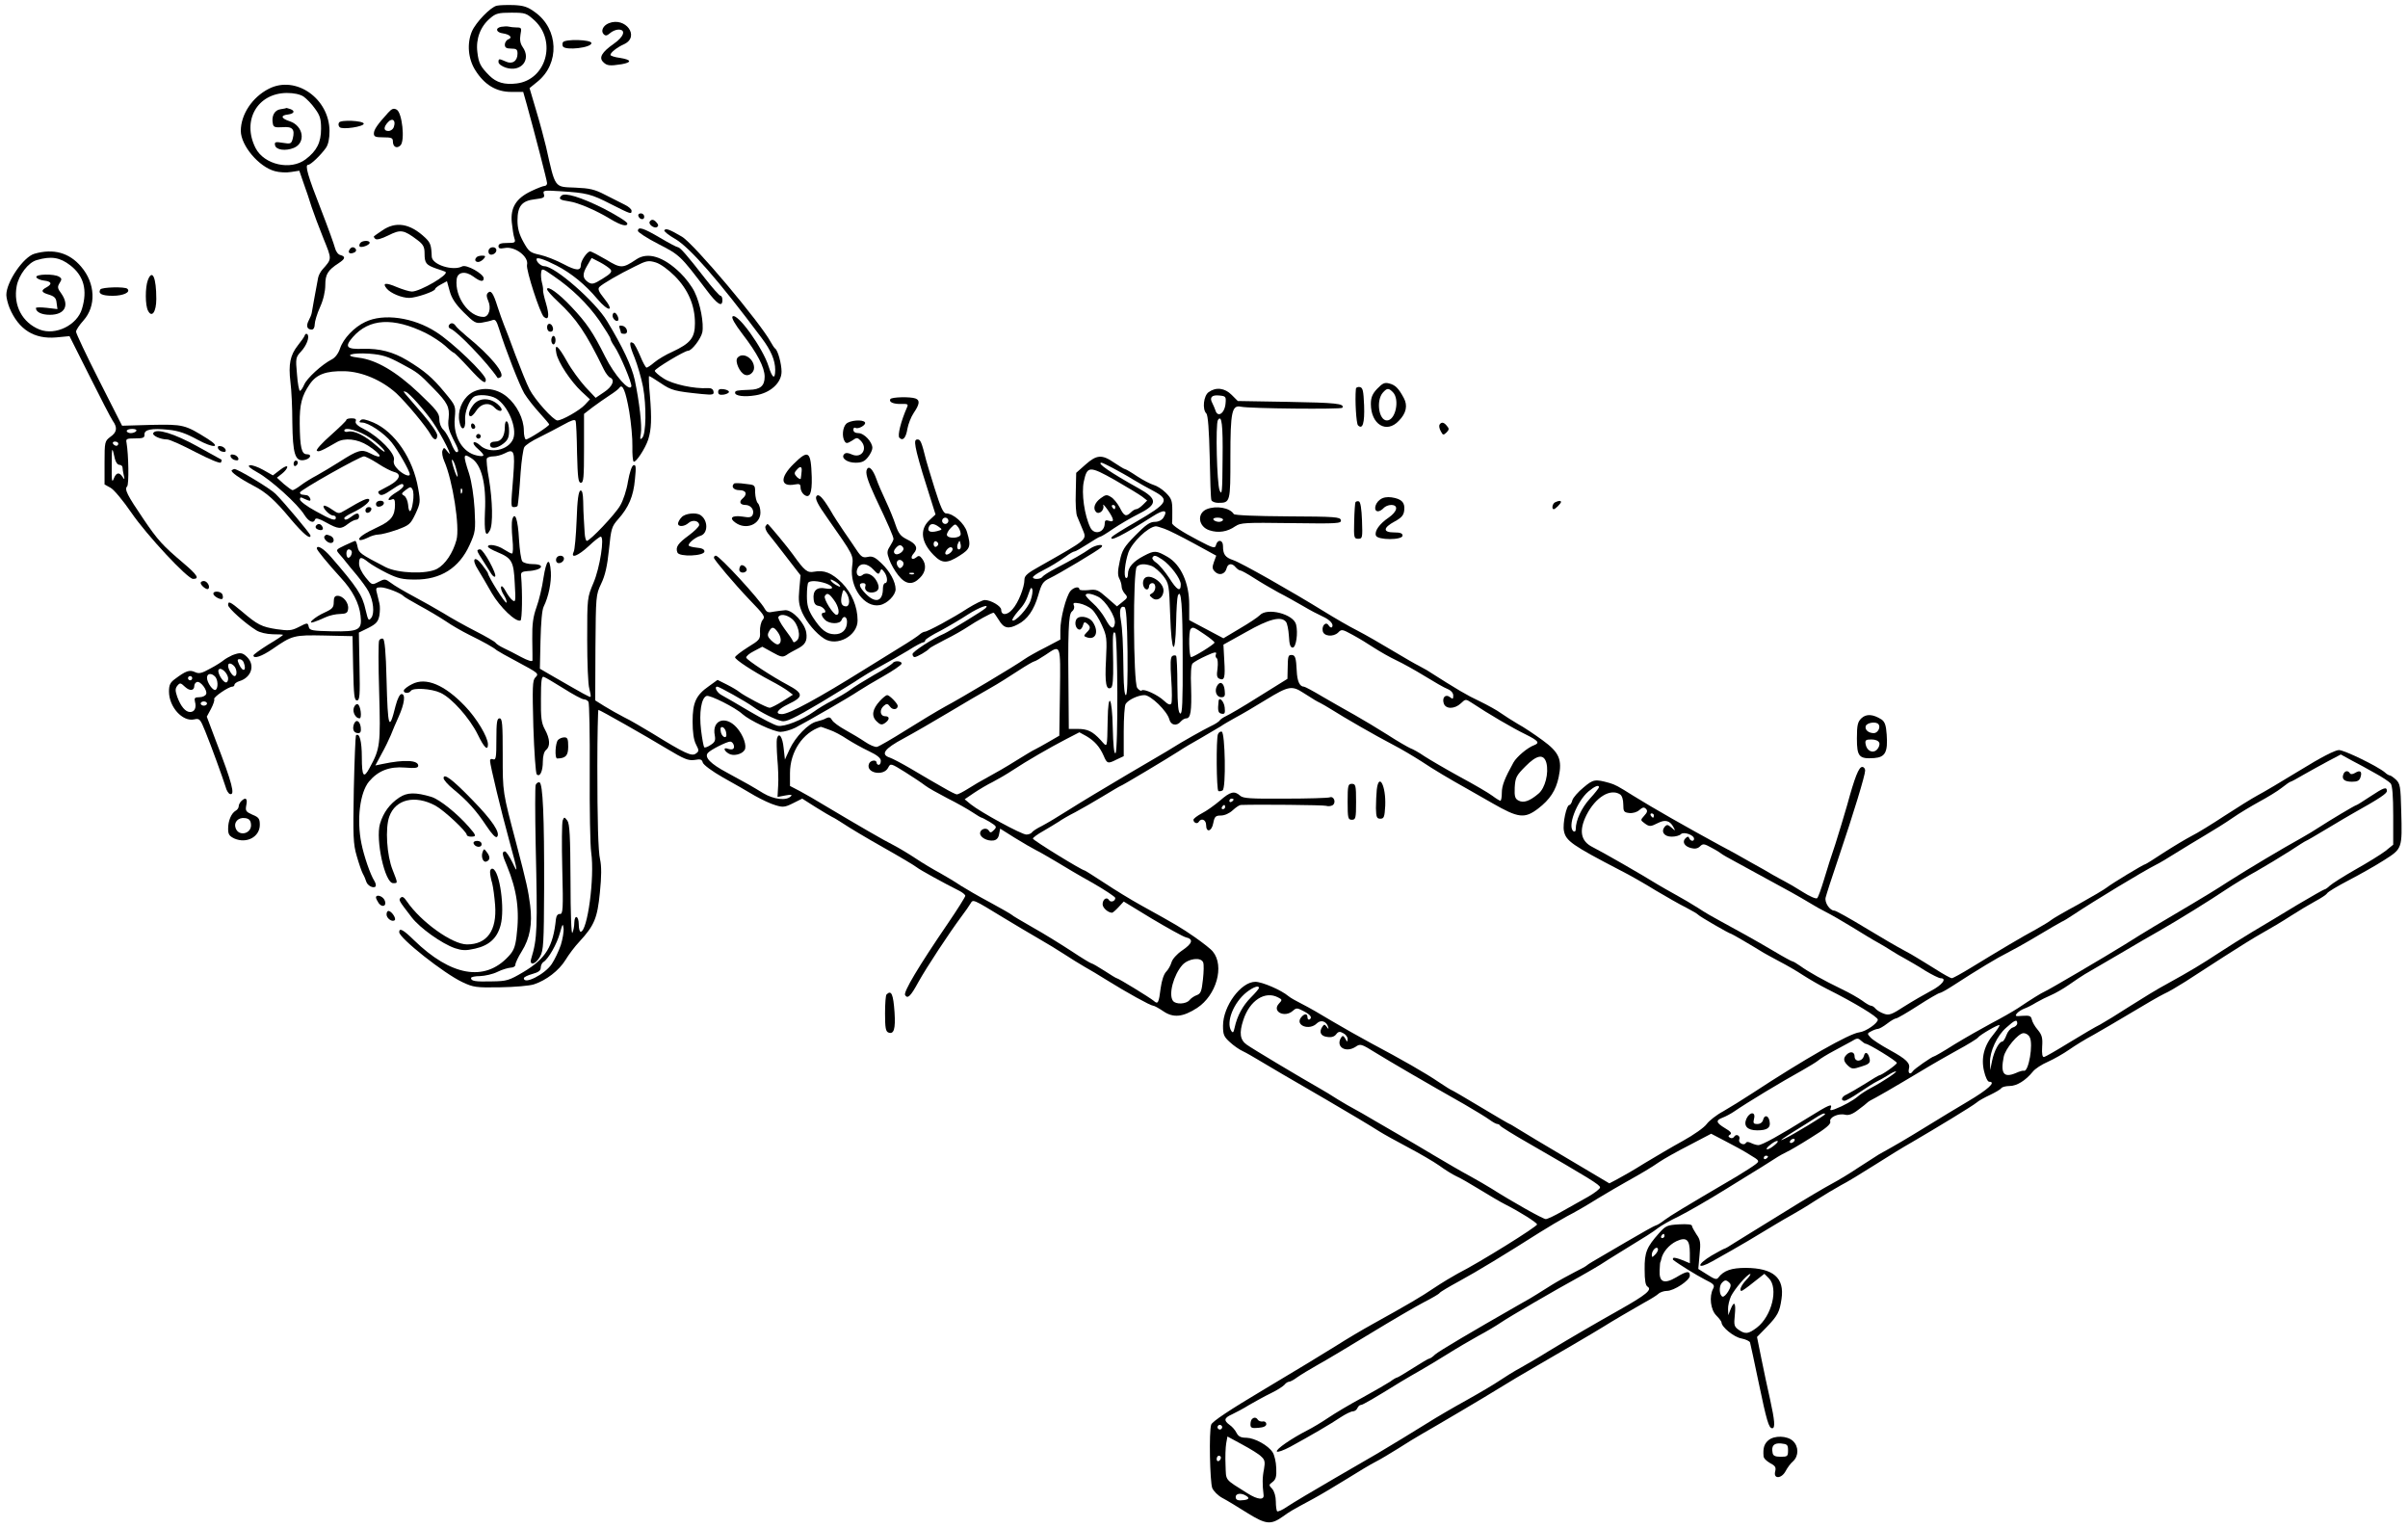 <?xml version="1.0" standalone="no"?>
<!DOCTYPE svg PUBLIC "-//W3C//DTD SVG 20010904//EN"
 "http://www.w3.org/TR/2001/REC-SVG-20010904/DTD/svg10.dtd">
<svg version="1.0" xmlns="http://www.w3.org/2000/svg"
 width="1140pt" height="723pt" viewBox="0 0 1140 723"
 preserveAspectRatio="xMidYMid meet">
<g transform="translate(0,723) scale(0.1,-0.1)"
fill="#000000" stroke="none">
<path d="M2352 7203 c-29 -6 -99 -78 -118 -122 -24 -57 -18 -129 16 -183 43
-69 99 -103 170 -103 l57 0 17 -60 c39 -141 96 -361 96 -372 0 -7 -5 -13 -12
-13 -6 0 -35 -11 -64 -25 -71 -34 -98 -78 -91 -148 3 -29 8 -62 12 -74 7 -21
4 -23 -34 -23 -29 0 -41 -4 -41 -15 0 -11 7 -13 29 -9 48 10 116 -41 106 -80
-5 -24 62 -231 80 -246 23 -19 27 6 10 64 -9 29 -15 58 -14 62 1 5 -1 21 -5
35 -4 15 -6 37 -4 49 3 21 5 21 58 -16 88 -60 161 -131 218 -212 28 -42 52
-80 52 -85 0 -5 8 -21 18 -35 27 -39 85 -177 81 -191 -9 -27 -80 53 -124 141
-57 114 -87 159 -161 237 -57 61 -114 102 -114 82 0 -6 23 -32 51 -58 89 -83
132 -146 218 -322 9 -18 22 -35 29 -38 25 -10 12 -43 -28 -69 l-40 -27 -49 52
c-26 29 -66 83 -87 121 -42 75 -60 89 -50 38 8 -43 68 -133 119 -181 l40 -37
-24 -26 c-24 -26 -108 -74 -130 -74 -19 0 -107 98 -132 147 -14 27 -43 100
-67 163 -23 63 -48 129 -55 145 -7 17 -20 55 -30 85 -20 64 -31 78 -45 64 -8
-8 -7 -19 1 -37 16 -35 4 -77 -22 -77 -69 0 -137 95 -127 178 4 35 41 41 79
13 32 -24 49 -27 49 -8 -1 21 -82 67 -102 56 -44 -23 -142 8 -144 46 -2 55 -6
66 -31 90 -72 68 -140 79 -205 33 -18 -12 -35 -24 -37 -26 -3 -1 0 -7 5 -12 7
-7 28 -1 63 16 58 29 72 27 137 -22 28 -21 34 -33 34 -63 0 -47 7 -55 55 -72
22 -7 42 -14 44 -16 19 -12 -120 -93 -159 -93 -12 0 -44 10 -71 21 -53 23 -71
20 -48 -7 18 -22 71 -44 106 -44 33 0 123 31 123 42 0 4 13 14 28 22 l28 15
13 -47 c9 -33 27 -61 66 -100 49 -49 58 -54 87 -49 18 3 40 8 50 12 13 5 19
-4 31 -42 31 -99 95 -263 119 -305 14 -23 47 -65 72 -92 25 -28 46 -52 46 -55
0 -8 -98 -71 -110 -71 -5 0 -10 19 -10 42 0 55 -33 121 -80 160 -52 44 -128
49 -176 13 -38 -29 -59 -83 -49 -131 8 -47 31 -39 27 9 -3 35 20 95 42 109 19
13 77 9 105 -8 55 -33 100 -138 81 -190 -22 -56 -112 -74 -157 -32 -13 12 -26
18 -30 14 -5 -4 4 -18 20 -31 35 -31 34 -39 -5 -31 -68 14 -113 89 -105 177 5
58 5 58 -48 122 -58 70 -94 101 -178 152 -67 40 -130 56 -208 54 -79 -3 -89 9
-49 55 78 89 191 95 345 20 32 -16 74 -44 93 -61 19 -18 38 -33 41 -33 3 0 35
-32 70 -70 64 -70 81 -81 81 -57 0 25 -159 178 -236 226 -107 69 -249 89 -335
47 -52 -24 -104 -79 -119 -125 -8 -24 -23 -44 -39 -52 -47 -24 -119 -90 -131
-120 -7 -16 -16 -29 -20 -29 -4 0 -11 35 -14 79 -7 75 -6 80 19 107 27 29 42
70 30 82 -4 4 -10 2 -12 -5 -2 -7 -17 -28 -33 -48 -36 -46 -45 -88 -35 -173 5
-37 9 -123 9 -192 2 -147 13 -183 53 -178 31 4 44 28 15 28 -24 0 -32 32 -33
145 -1 91 10 132 47 186 32 47 77 64 165 62 82 -2 176 -42 245 -104 49 -46
142 -158 163 -196 15 -28 31 -30 31 -3 0 11 -30 55 -67 98 -36 42 -73 85 -82
95 -13 16 -13 17 1 12 16 -6 88 -87 125 -140 46 -66 110 -195 69 -139 -13 17
-15 17 -21 2 -4 -9 0 -32 8 -50 40 -91 75 -313 58 -374 -17 -62 -53 -115 -91
-136 -49 -27 -187 -22 -245 8 -118 61 -126 67 -132 95 -3 16 -8 29 -11 29 -3
0 -25 -10 -49 -21 -44 -21 -44 -21 -25 -43 10 -11 24 -28 30 -36 6 -8 30 -37
52 -63 22 -27 47 -61 55 -77 23 -44 29 -102 13 -124 -13 -17 -15 -13 -27 37
-15 70 -40 108 -165 252 -34 39 -66 58 -66 39 0 -8 52 -71 114 -139 55 -59 87
-121 93 -179 8 -68 -7 -76 -134 -74 -93 2 -107 4 -111 20 -5 22 -5 22 -50 -1
-32 -16 -46 -17 -102 -9 -71 11 -90 20 -166 85 -55 46 -64 50 -64 29 0 -14 81
-87 133 -119 17 -11 48 -18 78 -19 27 0 49 -1 49 -3 0 -2 -31 -23 -70 -46 -38
-24 -70 -47 -70 -51 0 -18 39 -5 90 30 94 65 101 67 247 64 l132 -3 3 -152 c3
-127 5 -152 18 -152 13 0 15 23 12 160 l-3 161 45 22 c37 19 46 29 52 58 3 19
4 45 0 59 -3 14 -9 36 -12 50 -6 22 -3 25 19 25 25 0 96 -28 107 -41 3 -4 37
-24 75 -45 39 -21 95 -54 125 -74 30 -21 80 -49 110 -64 69 -34 116 -60 132
-74 7 -5 49 -29 93 -52 106 -57 108 -58 89 -77 -13 -13 -14 -46 -9 -232 4
-119 11 -220 16 -226 15 -15 29 14 29 61 0 25 6 47 15 54 21 17 19 53 -5 97
-17 31 -20 56 -19 146 0 86 3 108 14 103 7 -2 49 -27 94 -55 44 -28 87 -51 95
-51 8 0 18 -5 22 -12 4 -6 7 -155 6 -332 -1 -177 2 -348 7 -381 17 -119 -18
-375 -50 -375 -5 0 -9 16 -9 35 0 41 -20 48 -21 8 0 -16 -4 -37 -9 -48 -5 -12
-9 88 -9 246 -1 213 -4 269 -15 285 -14 18 -15 18 -22 1 -4 -10 -5 -114 -2
-231 5 -191 3 -213 -11 -212 -10 1 -17 -8 -19 -24 -13 -130 -48 -187 -153
-250 -69 -41 -80 -44 -149 -45 -79 -2 -100 1 -100 16 0 5 19 9 43 9 23 1 60 9
82 20 22 11 50 19 63 20 12 0 22 6 22 14 0 8 13 36 30 63 39 62 51 130 40 218
-9 70 -17 107 -65 290 -66 250 -65 241 -65 423 0 146 -2 172 -15 172 -12 0
-15 -18 -15 -100 0 -84 -2 -98 -15 -94 -9 4 -15 1 -15 -7 0 -20 54 -244 90
-374 42 -153 44 -168 16 -107 -14 28 -30 52 -35 52 -16 0 -14 -15 9 -68 48
-117 61 -211 45 -337 -6 -48 -14 -67 -39 -93 -112 -120 -271 -92 -446 78 -51
50 -70 60 -70 38 0 -28 212 -196 300 -237 51 -24 64 -26 178 -24 67 1 139 7
160 14 58 19 118 65 149 115 15 25 45 65 66 87 71 77 85 111 97 232 8 77 8
125 1 157 -9 37 -13 185 -13 443 0 142 3 265 5 265 7 0 225 -124 321 -182 85
-51 104 -59 134 -55 28 5 35 3 39 -12 3 -11 45 -42 96 -71 51 -28 118 -67 150
-86 32 -18 76 -39 98 -45 35 -11 45 -10 83 9 l44 22 63 -40 c35 -22 71 -43 79
-47 8 -3 33 -19 55 -33 22 -15 105 -65 185 -110 80 -45 152 -88 160 -95 13
-11 127 -74 203 -112 15 -8 27 -18 27 -23 0 -5 -37 -64 -82 -130 -140 -205
-212 -326 -203 -340 12 -19 26 -6 63 62 39 70 145 231 203 309 19 25 39 54 44
63 12 20 9 22 158 -69 54 -33 129 -77 165 -98 37 -21 91 -54 120 -73 30 -20
73 -46 95 -59 23 -13 71 -41 107 -64 93 -58 207 -121 219 -121 6 0 27 -12 48
-26 48 -33 93 -28 160 15 92 60 131 199 75 267 -9 12 -48 42 -85 68 -68 47
-85 57 -253 150 -49 27 -129 76 -177 108 -49 32 -90 58 -92 58 -12 0 -245 143
-245 151 0 4 21 20 48 35 26 15 59 35 73 44 14 10 50 31 80 46 30 16 89 50
132 76 43 26 80 48 82 48 5 0 224 131 275 164 19 13 66 41 104 62 38 22 80 47
95 56 14 10 46 28 71 42 25 13 90 51 145 85 105 64 121 67 175 32 53 -34 65
-41 80 -48 8 -4 33 -18 55 -32 58 -37 209 -124 290 -166 39 -20 99 -56 135
-79 55 -37 136 -85 215 -129 11 -6 65 -37 121 -69 122 -70 152 -74 216 -25 56
43 84 86 97 148 18 84 3 118 -77 176 -37 27 -89 62 -117 77 -27 16 -63 39 -80
51 -16 12 -61 37 -100 56 -60 28 -104 54 -250 147 -11 6 -29 16 -40 22 -11 5
-65 36 -120 69 -55 33 -131 77 -170 97 -38 19 -108 60 -155 89 -157 97 -395
232 -432 244 -38 13 -48 27 -48 67 0 29 -25 33 -33 5 -4 -18 -11 -17 -83 21
-79 41 -125 72 -125 82 1 3 1 30 1 60 0 47 -4 57 -31 84 -17 17 -43 33 -58 37
-14 4 -49 22 -78 41 -28 19 -54 34 -58 34 -3 0 -26 14 -50 30 -58 40 -83 38
-136 -9 l-44 -39 -2 -93 c-2 -52 1 -103 7 -114 5 -11 16 -38 25 -60 21 -51 29
-44 -202 -175 -58 -32 -73 -45 -73 -63 0 -37 -29 -110 -56 -140 -25 -30 -54
-31 -54 -3 0 17 -49 46 -78 46 -10 0 -46 -18 -80 -39 -70 -46 -191 -111 -204
-111 -5 0 -16 -6 -23 -12 -7 -7 -49 -35 -92 -61 -43 -27 -118 -73 -168 -104
-221 -138 -359 -213 -393 -213 -36 0 -22 22 30 47 74 35 73 51 -4 92 -70 37
-191 116 -195 128 -2 6 14 20 36 31 l40 21 47 -26 c41 -23 49 -25 68 -13 11 8
33 20 47 27 42 21 52 39 46 80 -8 45 -64 105 -98 105 -13 -1 -38 -4 -56 -7
-25 -6 -33 -3 -42 13 -24 44 -215 252 -232 252 -5 0 -9 -4 -9 -10 0 -9 99
-126 166 -196 74 -77 78 -82 64 -99 -7 -9 -13 -33 -12 -54 2 -37 -1 -40 -58
-75 -33 -21 -60 -42 -60 -47 0 -11 84 -66 169 -111 31 -16 68 -38 81 -48 l24
-18 -49 -31 c-27 -17 -55 -31 -61 -31 -14 0 -120 56 -144 75 -8 7 -35 23 -59
35 l-44 22 -40 -29 c-62 -43 -78 -78 -78 -168 0 -49 5 -87 16 -108 15 -29 15
-33 -1 -44 -19 -14 -52 1 -204 95 -47 28 -107 64 -135 77 -27 14 -70 38 -94
53 l-43 27 1 249 c2 245 2 250 27 303 19 39 29 84 37 161 10 100 13 110 43
144 51 57 73 110 80 189 6 59 5 71 -7 67 -8 -3 -18 -33 -26 -77 -6 -40 -23
-91 -37 -114 -24 -42 -143 -167 -158 -167 -4 0 -9 17 -10 38 -1 20 -3 51 -4
67 -1 17 -3 54 -3 83 -1 38 -5 52 -13 50 -9 -3 -15 -44 -18 -139 -3 -74 -9
-142 -14 -151 -16 -34 21 -19 71 27 26 25 52 45 57 45 19 0 -4 -148 -34 -218
-30 -71 -30 -71 -30 -269 0 -109 4 -214 10 -232 5 -19 8 -36 6 -39 -4 -3 -27
10 -185 101 l-55 32 3 134 c2 84 7 144 15 160 23 46 37 115 34 164 -5 74 -21
60 -35 -28 -6 -44 -21 -106 -33 -139 -16 -45 -21 -80 -20 -150 1 -50 1 -96 1
-102 -1 -7 -23 0 -53 16 -29 16 -67 35 -84 43 -17 8 -34 19 -38 25 -3 5 -46
30 -95 55 -49 25 -117 63 -152 85 -35 21 -99 57 -142 80 -43 23 -91 51 -106
63 -27 20 -30 20 -59 5 -31 -16 -31 -16 -61 21 -18 22 -31 49 -31 65 0 34 9
35 44 7 15 -12 55 -35 89 -52 51 -25 74 -30 132 -30 121 -1 209 55 258 163 28
62 29 69 24 170 -4 65 -14 129 -26 168 -30 91 -28 99 11 73 47 -29 71 -121 64
-253 -4 -97 3 -126 23 -89 16 28 13 142 -4 244 -9 48 -13 92 -10 97 3 6 17 10
31 10 14 0 37 6 53 14 45 24 50 12 41 -109 -12 -148 -12 -145 5 -145 8 0 16 3
16 8 3 18 8 64 14 157 4 55 12 108 17 118 5 10 37 31 71 47 34 17 86 44 115
60 37 21 54 26 57 18 3 -7 6 -76 7 -153 3 -117 6 -140 18 -140 13 0 15 25 15
163 l0 163 40 31 c22 16 58 42 80 56 22 14 43 30 47 36 15 23 30 -14 47 -111
9 -54 16 -129 15 -166 -1 -37 2 -69 6 -72 10 -6 55 62 69 105 15 48 17 98 8
208 -5 50 -6 92 -4 92 3 0 28 -15 56 -34 50 -34 66 -38 194 -51 52 -5 58 -3
55 12 -2 12 -12 17 -28 16 -62 -4 -165 18 -207 45 -24 15 -43 32 -43 37 0 10
141 95 158 95 17 0 60 56 67 87 8 42 -9 135 -37 192 -12 25 -42 65 -67 89 -80
78 -155 101 -209 64 -64 -43 -73 -43 -142 -1 -36 21 -70 39 -76 39 -14 0 -44
-44 -44 -64 0 -29 -22 -28 -82 4 -34 18 -84 38 -112 44 -47 10 -53 16 -78 61
-20 36 -28 65 -28 101 0 69 21 94 83 101 41 5 47 8 42 24 -6 18 -1 19 77 14
127 -8 146 -13 240 -61 97 -49 98 -49 98 -31 0 7 -15 20 -32 28 -18 9 -60 30
-93 47 -50 26 -73 31 -142 34 -100 4 -93 -6 -138 194 -8 33 -28 110 -46 169
l-32 108 37 30 c107 86 101 250 -12 330 -34 25 -54 31 -100 33 -31 1 -67 0
-80 -3z m179 -70 c106 -100 54 -281 -85 -298 -57 -7 -96 4 -129 37 -42 42 -51
59 -57 111 -8 62 14 122 61 161 26 23 40 26 100 26 67 0 71 -2 110 -37z m104
-1160 c70 -36 137 -91 192 -157 55 -65 85 -62 32 3 -25 31 -30 44 -21 53 15
15 92 60 168 97 55 28 64 29 98 19 23 -7 60 -34 91 -65 63 -64 95 -138 95
-223 0 -69 -21 -95 -107 -135 -30 -13 -68 -36 -85 -50 -16 -14 -33 -25 -37
-25 -4 0 -18 25 -30 55 -13 30 -27 58 -33 61 -21 13 -19 -8 6 -68 14 -35 32
-97 40 -138 17 -91 15 -225 -4 -243 -10 -10 -11 -6 -6 21 6 36 -7 150 -29 254
-14 64 -57 156 -131 278 -55 92 -247 260 -297 260 -15 0 -37 19 -37 33 0 12
36 0 95 -30z m255 -18 c9 -11 2 -20 -37 -44 -42 -26 -50 -28 -68 -17 -28 19
-29 38 -5 79 l21 36 39 -20 c21 -11 44 -27 50 -34z m-991 -446 c79 -42 84 -46
153 -117 67 -68 77 -89 72 -141 -5 -36 0 -56 20 -96 28 -54 31 -65 17 -65 -5
0 -17 20 -26 45 -10 24 -26 52 -36 61 -11 10 -19 30 -19 50 0 28 -13 44 -97
124 -108 102 -202 157 -285 167 -78 9 -35 25 51 19 62 -5 87 -13 150 -47z
m260 -496 c15 -53 6 -52 -11 1 -8 25 -11 43 -7 40 5 -2 13 -21 18 -41z m3109
2 c26 -14 70 -38 97 -55 28 -17 71 -41 98 -55 76 -41 66 -57 -85 -145 -60 -34
-110 -66 -114 -71 -17 -27 50 6 193 97 53 34 74 32 51 -6 -8 -12 -23 -20 -42
-20 -22 0 -43 -15 -90 -63 -55 -56 -64 -71 -75 -124 -10 -45 -10 -66 -2 -81 6
-11 11 -29 11 -38 0 -10 7 -25 16 -35 14 -15 13 -19 -12 -38 l-26 -21 -47 41
c-42 37 -50 41 -88 36 -24 -2 -43 -1 -43 4 0 15 -26 10 -42 -8 -21 -25 -48
-130 -48 -185 l0 -45 -72 -38 c-40 -20 -84 -45 -98 -55 -40 -29 -298 -183
-375 -224 -38 -21 -123 -72 -188 -113 -65 -41 -126 -76 -135 -78 -10 -2 -35 9
-57 24 -22 15 -64 40 -93 56 -29 16 -58 37 -63 47 -7 13 -14 15 -27 9 -9 -6
-30 -12 -45 -16 -39 -8 -102 -73 -129 -132 l-22 -48 -6 54 c-5 54 -23 79 -32
44 -2 -10 -1 -52 2 -93 4 -41 6 -99 4 -128 l-3 -54 37 7 c27 5 34 4 26 -4 -21
-22 -81 -15 -131 15 -56 34 -73 44 -171 97 -79 42 -108 73 -91 93 12 15 90 54
106 54 14 0 25 -28 13 -35 -4 -3 -15 -2 -24 1 -23 9 -20 -9 4 -23 21 -13 62
-4 75 17 12 19 -6 71 -37 106 -53 60 -119 36 -104 -37 4 -23 1 -32 -20 -45
-13 -9 -27 -14 -30 -11 -3 3 -10 40 -15 81 -10 83 1 153 26 162 15 6 137 -55
170 -86 35 -31 148 -84 180 -84 17 0 49 9 71 20 66 35 257 145 298 173 21 14
75 46 119 71 44 25 82 51 85 58 4 14 -34 17 -42 3 -4 -5 -43 -31 -89 -56 -45
-26 -95 -57 -112 -70 -16 -12 -55 -35 -85 -51 -30 -15 -69 -39 -85 -51 -56
-40 -143 -75 -173 -68 -16 3 -75 34 -133 68 -57 34 -116 68 -131 76 -24 12
-39 41 -22 41 9 0 136 -71 169 -95 39 -28 103 -60 136 -68 20 -5 57 12 185 88
87 53 170 103 183 113 13 9 56 35 95 56 39 21 100 56 135 77 34 22 67 39 72
39 5 0 9 4 9 9 0 5 33 26 73 46 39 21 98 56 130 77 53 34 106 53 82 29 -12
-12 -173 -110 -195 -120 -52 -22 -150 -85 -150 -97 0 -8 5 -14 10 -14 11 0 61
29 70 41 3 4 37 22 75 42 39 19 87 47 108 61 37 25 111 66 121 66 2 0 13 -16
25 -35 23 -39 45 -44 90 -20 45 23 76 68 96 137 16 56 23 66 54 81 46 22 230
132 244 146 19 19 -26 13 -53 -6 -29 -21 -82 -51 -162 -93 -31 -16 -59 -34
-63 -40 -7 -12 -45 -14 -45 -2 0 4 19 18 43 30 48 25 69 38 114 69 17 13 35
23 40 23 5 0 32 16 62 35 29 19 56 35 60 35 4 0 32 17 62 38 30 20 84 52 122
71 88 44 87 70 -1 119 -138 77 -203 122 -177 122 3 0 27 -11 53 -25z m140
-136 l23 -18 -20 -20 c-12 -12 -26 -21 -32 -21 -6 0 -17 -7 -25 -15 -23 -22
-32 -19 -53 23 -11 20 -29 43 -42 50 -19 12 -25 11 -48 -6 -29 -21 -38 -49
-22 -65 15 -15 41 10 34 31 -3 9 6 0 21 -21 31 -45 33 -61 6 -52 -15 5 -20 2
-20 -12 0 -43 -49 -58 -68 -20 -28 57 -43 163 -31 218 16 74 26 75 147 7 59
-34 117 -69 130 -79z m-3221 19 c-3 -8 -6 -5 -6 6 -1 11 2 17 5 13 3 -3 4 -12
1 -19z m3093 -68 c0 -5 -2 -10 -4 -10 -3 0 -8 5 -11 10 -3 6 -1 10 4 10 6 0
11 -4 11 -10z m231 -102 c19 -6 82 -38 141 -70 l106 -58 -11 -30 c-9 -25 -8
-33 5 -46 20 -20 48 -12 55 16 6 24 26 26 43 5 7 -8 17 -15 22 -15 5 0 34 -16
65 -36 31 -20 84 -51 117 -69 34 -17 86 -47 116 -64 30 -18 72 -40 92 -49 36
-16 55 -39 43 -51 -3 -3 -10 1 -15 9 -12 20 -33 0 -28 -26 4 -26 50 -30 73 -8
16 17 20 16 69 -11 28 -15 74 -43 101 -61 28 -18 75 -45 105 -59 30 -14 91
-48 135 -75 44 -27 92 -55 108 -61 17 -7 27 -19 27 -31 0 -17 -2 -18 -15 -8
-21 17 -39 -1 -30 -29 9 -28 51 -28 81 0 22 21 23 21 51 3 78 -52 194 -120
256 -150 60 -30 68 -40 40 -51 -31 -11 -83 -55 -98 -82 -41 -74 -55 -109 -55
-143 0 -21 -3 -38 -7 -38 -3 0 -20 10 -37 23 -17 13 -87 54 -156 91 -69 38
-144 82 -167 97 -23 16 -53 33 -67 38 -13 6 -62 34 -108 64 -46 29 -114 70
-153 92 -38 21 -106 60 -151 86 -45 27 -86 49 -91 49 -20 0 -32 26 -34 75 -3
62 -7 75 -25 75 -16 0 -17 -6 -18 -69 l-1 -44 -135 -84 c-74 -47 -145 -88
-157 -93 -11 -5 -24 -14 -28 -19 -3 -6 -23 -19 -43 -28 -33 -16 -140 -76 -182
-103 -8 -6 -103 -61 -210 -124 -107 -63 -233 -139 -280 -169 -47 -30 -104 -64
-127 -76 -23 -11 -44 -25 -48 -31 -3 -5 -15 -10 -26 -10 -23 0 -217 106 -263
143 l-29 24 44 30 c24 16 64 40 89 52 25 13 68 38 95 56 65 43 174 106 253
147 l62 32 33 -18 c39 -23 63 -50 82 -93 16 -38 20 -39 63 -17 l32 15 0 117
c0 64 4 123 9 130 12 20 60 42 89 42 30 0 108 -76 118 -115 7 -28 35 -33 54
-10 7 8 18 15 26 15 21 0 26 35 23 145 -3 68 0 108 7 115 7 7 35 23 64 36 39
18 51 20 47 9 -4 -8 -2 -17 3 -20 5 -3 7 -25 4 -49 -5 -34 -3 -44 10 -49 23
-9 27 6 22 87 l-4 75 108 60 c109 62 165 76 188 48 6 -7 12 -37 14 -67 2 -41
7 -55 18 -55 16 0 26 69 16 109 -12 50 -138 82 -172 44 -10 -10 -52 -38 -95
-63 l-77 -46 -81 43 -81 43 0 73 c0 102 -39 189 -102 226 -54 31 -62 32 -113
5 -50 -26 -75 -54 -75 -86 0 -14 -4 -21 -10 -18 -11 7 -4 73 12 120 18 49 92
120 129 124 3 1 21 -4 40 -11z m-3848 -104 c8 -8 -3 -34 -14 -34 -5 0 -9 9 -9
20 0 19 11 26 23 14z m3839 -42 c39 -26 88 -91 88 -118 0 -38 -18 -28 -55 31
-20 30 -47 62 -60 71 -14 9 -22 20 -19 25 8 13 15 11 46 -9z m-49 -31 c14 -6
38 -27 54 -47 27 -36 28 -41 33 -188 6 -180 24 -201 28 -34 1 62 5 120 8 128
16 40 23 -45 23 -293 1 -211 -2 -268 -11 -264 -10 3 -13 39 -14 135 0 72 -3
134 -6 138 -4 3 -12 3 -18 -1 -9 -6 -10 -36 -5 -111 4 -56 4 -108 0 -114 -5
-8 -16 -4 -34 13 -29 28 -96 59 -106 49 -4 -4 -13 2 -21 12 -19 26 -21 555 -2
574 14 14 38 15 71 3z m-574 -163 c-12 -37 -75 -105 -86 -94 -3 3 9 22 26 42
31 34 39 49 56 99 5 14 9 16 12 6 3 -7 0 -31 -8 -53z m321 17 c34 -18 83 -95
78 -125 -5 -33 -20 -26 -45 21 -13 24 -40 58 -59 74 -19 17 -34 33 -34 38 0
12 29 8 60 -8z m-31 -59 c13 -11 35 -46 48 -76 23 -50 24 -62 19 -165 -6 -109
1 -144 24 -130 8 5 11 40 10 119 -3 137 -2 149 9 141 13 -8 15 -562 2 -570 -7
-4 -11 40 -13 122 -3 147 -22 174 -24 35 -3 -139 0 -132 -33 -95 -39 42 -62
53 -110 53 l-41 0 -1 123 c-4 336 -1 421 16 433 9 7 13 18 9 28 -5 13 -1 15
27 10 19 -4 45 -16 58 -28z m169 -199 c1 -136 -1 -207 -8 -207 -6 0 -10 40
-11 103 -2 150 -5 207 -13 254 -8 45 -2 67 17 60 9 -3 13 -65 15 -210z m-1590
155 c31 -24 46 -87 24 -104 -11 -10 -16 -10 -19 -1 -2 6 -20 32 -39 57 -19 26
-32 51 -29 56 9 15 37 12 63 -8z m-63 -68 c17 -26 14 -54 -5 -54 -5 0 -19 9
-30 20 -16 16 -18 25 -10 40 14 27 24 25 45 -6z m2017 -6 c27 -18 48 -36 48
-39 0 -8 -98 -69 -111 -69 -10 0 -13 123 -2 133 10 11 15 9 65 -25z m-684
-274 l-3 -206 -50 -29 c-27 -16 -57 -32 -65 -36 -8 -3 -49 -28 -91 -54 -41
-26 -100 -60 -130 -76 -30 -16 -73 -41 -96 -56 -24 -15 -47 -27 -53 -27 -5 0
-33 14 -62 31 -29 17 -60 34 -68 39 -8 5 -49 29 -90 53 -41 24 -85 47 -97 51
-46 15 -27 42 65 91 48 26 145 82 215 124 70 42 157 93 193 113 36 20 96 58
134 83 38 25 73 45 77 45 4 0 28 14 52 30 74 50 72 56 69 -176z m-1580 -193
c3 -16 -1 -22 -10 -19 -7 3 -15 15 -16 27 -3 16 1 22 10 19 7 -3 15 -15 16
-27z m488 15 c22 -7 59 -27 84 -44 25 -16 71 -42 103 -57 40 -19 57 -33 57
-46 0 -11 -4 -19 -10 -19 -5 0 -10 5 -10 10 0 16 -30 12 -36 -5 -17 -44 70
-61 91 -18 11 21 12 21 81 -22 38 -24 80 -52 94 -63 14 -11 61 -37 105 -60 44
-22 97 -52 118 -66 21 -14 41 -26 44 -26 3 0 21 -10 40 -21 32 -20 33 -23 18
-38 -13 -13 -17 -14 -24 -2 -11 17 -41 7 -41 -13 0 -20 35 -38 63 -34 15 2 24
12 27 30 l5 26 70 -44 c39 -24 84 -50 100 -58 17 -8 59 -33 95 -54 36 -22 113
-68 173 -101 59 -34 107 -66 107 -71 0 -16 -22 -23 -30 -10 -10 17 -30 4 -30
-20 0 -17 26 -40 45 -40 3 0 17 12 30 26 l25 27 133 -81 c74 -44 146 -84 160
-88 39 -9 33 -29 -17 -63 -25 -17 -46 -41 -50 -56 -4 -14 -15 -34 -25 -44 -11
-11 -21 -41 -26 -77 -9 -72 -13 -79 -33 -61 -19 16 -168 107 -175 107 -3 0
-29 16 -58 35 -30 19 -57 35 -61 35 -4 0 -47 26 -95 58 -49 32 -131 83 -183
112 -52 30 -97 56 -100 60 -3 3 -49 30 -103 59 -53 28 -116 65 -140 80 -23 16
-67 42 -97 59 -30 16 -82 47 -115 69 -33 22 -80 50 -105 63 -41 20 -172 96
-333 192 -34 21 -83 49 -109 63 l-48 25 0 61 c0 101 61 192 146 219 1 0 19 -6
40 -14z m3395 -157 c12 -48 -6 -119 -37 -145 -42 -36 -72 -46 -95 -33 -16 8
-20 19 -18 62 3 47 7 56 51 100 54 55 87 60 99 16z m-4666 -862 c-10 -29 -29
-69 -43 -90 -33 -49 -132 -99 -132 -67 0 5 18 14 40 20 29 8 40 16 40 30 0 10
6 23 13 27 23 14 64 85 78 138 12 43 14 46 17 22 2 -15 -4 -51 -13 -80z m3041
-82 c4 -9 3 -45 -1 -81 -6 -55 -10 -67 -29 -74 -12 -4 -28 -15 -35 -24 -16
-19 -65 -21 -78 -3 -22 30 3 123 45 170 29 31 88 38 98 12z"/>
<path d="M2372 7103 c-29 -6 -23 -27 9 -31 33 -5 47 -20 26 -28 -9 -3 -17 -15
-17 -25 0 -14 7 -19 30 -19 25 0 30 -4 30 -24 0 -35 -25 -52 -56 -37 -32 14
-34 14 -34 -3 0 -8 15 -20 34 -26 73 -24 123 38 80 98 -11 16 -14 34 -10 58 6
31 5 34 -18 34 -13 0 -30 2 -38 4 -7 2 -23 1 -36 -1z"/>
<path d="M2900 5736 c0 -15 18 -31 26 -23 7 7 -7 37 -17 37 -5 0 -9 -6 -9 -14z"/>
<path d="M2934 5675 c3 -9 6 -19 6 -21 0 -2 7 -4 16 -4 22 0 13 34 -10 38 -14
3 -17 0 -12 -13z"/>
<path d="M4166 3913 c-36 -39 -42 -72 -16 -97 16 -16 24 -18 37 -10 25 16 27
34 4 34 -25 0 -29 31 -6 50 13 11 18 10 29 -5 12 -17 36 -14 36 4 0 11 -39 51
-50 51 -5 0 -20 -12 -34 -27z"/>
<path d="M5762 3984 c-14 -24 -3 -54 20 -54 16 0 19 6 16 32 -3 36 -22 47 -36
22z"/>
<path d="M5769 3911 c-5 -45 -2 -56 14 -59 15 -3 18 2 15 29 -3 30 -27 54 -29
30z"/>
<path d="M5414 4485 c-8 -19 2 -45 16 -45 5 0 10 7 10 15 0 8 7 15 15 15 20 0
19 -37 -1 -48 -14 -8 -14 -10 1 -22 21 -18 49 -2 53 29 7 47 -79 97 -94 56z"/>
<path d="M5094 4295 c-8 -19 2 -45 17 -45 6 0 13 9 16 20 4 16 8 18 19 9 18
-15 18 -24 -2 -43 -14 -15 -14 -17 0 -22 43 -16 60 25 30 71 -19 29 -71 35
-80 10z"/>
<path d="M2882 7120 c-27 -11 -39 -37 -24 -52 9 -9 16 -7 30 5 10 9 28 17 40
17 37 0 26 -34 -22 -67 -57 -40 -72 -66 -50 -87 17 -17 30 -19 87 -10 50 9 47
21 -8 30 -25 3 -45 10 -45 14 0 11 31 36 65 51 76 36 6 131 -73 99z"/>
<path d="M2665 7030 c-3 -5 -3 -14 0 -20 13 -20 135 -6 135 16 0 17 -125 20
-135 4z"/>
<path d="M1273 6810 c-79 -40 -133 -122 -133 -200 1 -70 86 -170 161 -190 21
-6 55 -8 77 -4 l39 6 20 -58 c12 -33 29 -83 38 -113 10 -30 35 -97 56 -149 41
-101 41 -96 -4 -147 -10 -11 -19 -29 -21 -40 -14 -74 -28 -152 -30 -165 -1 -8
-8 -25 -15 -38 -13 -25 -7 -42 15 -42 8 0 14 10 14 25 0 13 11 50 25 81 16 35
25 75 25 105 0 51 12 70 64 104 31 20 33 31 7 38 -10 2 -21 17 -25 33 -4 16
-33 97 -65 179 -64 163 -79 215 -62 215 12 0 59 45 84 80 11 16 17 43 17 80
-1 154 -160 265 -287 200z m164 -37 c14 -10 39 -35 54 -57 24 -32 29 -49 29
-95 0 -65 -20 -105 -73 -145 -71 -54 -196 -26 -237 53 -66 130 8 260 148 261
33 0 62 -6 79 -17z"/>
<path d="M1328 6713 c-29 -4 -44 -33 -36 -70 3 -15 11 -17 46 -15 47 4 59 -10
48 -54 -7 -25 -10 -26 -47 -20 -35 6 -40 4 -37 -11 4 -23 50 -29 89 -13 58 24
46 104 -19 126 -41 13 -46 28 -9 32 30 4 36 17 11 26 -9 3 -16 5 -17 5 -1 -1
-14 -4 -29 -6z"/>
<path d="M1837 6696 c-51 -56 -67 -80 -67 -98 0 -15 8 -18 45 -18 38 0 45 -3
45 -19 0 -27 19 -36 36 -19 22 22 8 155 -18 169 -14 8 -23 5 -41 -15z m28 -65
c-3 -12 -15 -21 -26 -21 -23 0 -25 17 -2 42 20 22 38 9 28 -21z"/>
<path d="M1605 6650 c-4 -7 -3 -16 3 -22 13 -13 117 3 114 17 -3 14 -109 19
-117 5z"/>
<path d="M2658 6304 c-16 -15 -7 -21 36 -27 43 -6 129 -43 198 -85 48 -29 78
-36 78 -20 0 8 -51 39 -112 71 -108 54 -184 77 -200 61z"/>
<path d="M3022 6208 c6 -18 28 -21 28 -4 0 9 -7 16 -16 16 -9 0 -14 -5 -12
-12z"/>
<path d="M3076 6181 c-8 -12 21 -34 34 -26 8 5 8 11 -1 21 -13 16 -25 18 -33
5z"/>
<path d="M3020 6137 c0 -6 44 -35 97 -62 102 -52 105 -56 228 -218 51 -68 75
-83 75 -47 0 11 -4 20 -9 20 -5 0 -38 37 -73 82 -86 111 -119 148 -129 148 -5
0 -43 20 -85 45 -78 46 -104 54 -104 32z"/>
<path d="M3145 6140 c-3 -4 20 -23 50 -40 70 -40 207 -197 411 -470 44 -58 64
-106 64 -150 0 -48 -13 -42 -31 15 -27 88 -150 258 -171 237 -6 -6 11 -36 47
-83 70 -91 105 -158 105 -202 0 -43 -20 -61 -73 -62 -60 -2 -67 -4 -67 -14 0
-15 44 -21 97 -12 70 11 123 59 123 112 0 36 -17 100 -30 109 -4 3 -13 16 -20
29 -48 91 -365 468 -422 501 -58 34 -76 41 -83 30z"/>
<path d="M1705 6079 c-4 -6 -5 -13 -2 -16 8 -7 47 7 47 18 0 13 -37 11 -45 -2z"/>
<path d="M1655 6049 c-10 -15 1 -23 20 -15 9 3 13 10 10 16 -8 13 -22 13 -30
-1z"/>
<path d="M2315 6050 c-3 -5 -4 -14 0 -20 8 -13 35 -1 35 16 0 16 -26 19 -35 4z"/>
<path d="M163 6029 c-52 -15 -133 -133 -133 -195 0 -13 7 -41 15 -61 43 -103
117 -149 221 -140 l63 6 95 -189 c52 -104 101 -199 110 -212 23 -32 20 -54
-12 -76 -26 -20 -27 -23 -27 -123 l0 -102 29 -16 c16 -9 60 -62 99 -119 72
-105 265 -312 291 -312 32 0 21 18 -46 75 -98 83 -120 107 -188 207 -78 115
-92 142 -78 156 9 9 7 148 -3 207 -4 18 1 20 41 20 37 0 45 3 44 18 -2 24 34
31 113 23 49 -5 83 -17 138 -47 77 -42 116 -39 48 4 -107 67 -115 69 -266 66
l-139 -4 -109 215 c-60 118 -109 222 -109 230 0 8 16 32 35 53 61 68 57 176
-11 255 -56 66 -131 87 -221 61z m170 -55 c64 -50 82 -117 55 -206 -23 -77
-125 -127 -200 -98 -83 33 -126 115 -109 206 10 53 55 112 95 123 68 20 110
13 159 -25z m312 -784 c-3 -5 -15 -10 -26 -10 -10 0 -19 5 -19 10 0 6 12 10
26 10 14 0 23 -4 19 -10z m-85 -60 c0 -5 -4 -10 -9 -10 -6 0 -13 5 -16 10 -3
6 1 10 9 10 9 0 16 -4 16 -10z m-16 -72 c4 -16 13 -28 21 -28 8 0 15 -6 15
-12 0 -7 3 -24 6 -38 5 -21 4 -22 -6 -7 -15 23 -29 21 -40 -5 -10 -27 -12 -17
-11 67 0 82 2 84 15 23z"/>
<path d="M172 5918 c3 -7 19 -14 36 -16 36 -4 41 -16 12 -32 -28 -15 -25 -24
13 -35 25 -8 33 -16 35 -39 l4 -29 -51 6 c-28 3 -51 3 -51 -1 0 -19 27 -32 66
-32 71 0 94 44 54 101 -18 24 -19 31 -8 49 11 17 11 22 -2 30 -23 15 -113 13
-108 -2z"/>
<path d="M2257 6013 c-12 -11 -8 -23 7 -23 7 0 19 7 26 15 10 12 9 15 -7 15
-11 0 -23 -3 -26 -7z"/>
<path d="M700 5904 c-13 -34 -13 -120 1 -145 18 -35 39 -5 39 56 0 102 -19
144 -40 89z"/>
<path d="M475 5860 c-12 -20 7 -30 59 -30 50 0 86 17 69 33 -10 11 -121 8
-128 -3z"/>
<path d="M2125 5690 c-3 -6 0 -13 8 -16 31 -11 174 -160 223 -233 2 -1 8 0 14
4 24 15 -50 104 -160 193 -25 21 -49 43 -53 50 -10 15 -24 16 -32 2z"/>
<path d="M2590 5681 c0 -12 6 -21 16 -21 9 0 14 7 12 17 -5 25 -28 28 -28 4z"/>
<path d="M2610 5620 c0 -11 5 -20 10 -20 6 0 10 9 10 20 0 11 -4 20 -10 20 -5
0 -10 -9 -10 -20z"/>
<path d="M3491 5536 c-13 -16 11 -71 36 -80 19 -8 43 11 43 33 0 45 -54 78
-79 47z"/>
<path d="M6520 5390 c-23 -24 -30 -42 -30 -72 0 -97 74 -142 132 -80 36 36 43
73 24 108 -25 47 -41 62 -69 69 -22 6 -32 1 -57 -25z m74 -16 c34 -34 13 -134
-28 -134 -39 0 -52 95 -19 132 20 22 27 22 47 2z"/>
<path d="M6419 5388 c-5 -53 2 -163 10 -171 22 -22 32 10 29 94 -3 70 -6 84
-20 87 -10 2 -19 -2 -19 -10z"/>
<path d="M3400 5375 c0 -12 7 -15 25 -13 14 2 26 8 26 13 0 6 -12 11 -26 13
-18 2 -25 -1 -25 -13z"/>
<path d="M5722 5374 c-24 -17 -31 -81 -11 -101 8 -8 13 -79 16 -205 2 -106 5
-199 8 -205 2 -7 17 -13 32 -13 58 0 58 2 58 217 0 214 7 247 50 238 41 -9
475 -13 480 -5 12 20 -32 24 -258 28 l-237 4 -29 29 c-33 33 -74 38 -109 13z
m80 -54 c-4 -46 -37 -69 -48 -32 -3 9 -10 25 -15 35 -14 26 -2 39 34 35 30 -3
32 -5 29 -38z m-14 -261 c-1 -158 -3 -177 -14 -150 -13 30 -20 314 -8 333 18
28 24 -23 22 -183z"/>
<path d="M4215 5341 c-8 -14 14 -24 53 -23 29 1 33 -1 26 -16 -29 -66 -46
-134 -36 -144 17 -17 31 0 38 43 4 22 17 56 30 75 28 41 30 60 8 68 -25 9
-112 7 -119 -3z"/>
<path d="M2241 5314 c-22 -28 -28 -54 -12 -54 5 0 16 11 25 25 23 36 62 43 87
16 11 -12 25 -18 31 -15 7 5 1 16 -16 31 -38 32 -88 31 -115 -3z"/>
<path d="M1640 5243 c0 -5 -34 -37 -74 -73 -41 -36 -71 -69 -66 -73 7 -8 23
-1 94 40 37 22 98 16 148 -16 70 -45 75 -71 7 -35 -37 19 -56 13 -139 -40 -36
-23 -85 -52 -110 -66 -25 -13 -59 -34 -76 -47 -17 -13 -34 -23 -39 -23 -4 0
-22 13 -41 29 l-33 30 24 19 c14 11 25 25 25 32 0 7 -15 1 -34 -14 l-34 -26
-46 26 c-25 14 -54 24 -63 22 -13 -3 -1 -13 36 -34 61 -33 191 -150 222 -201
21 -33 44 -43 51 -21 3 8 20 3 52 -15 58 -32 70 -33 103 -7 14 11 32 20 39 20
8 0 14 7 14 15 0 19 -11 19 -36 0 -21 -16 -34 -19 -34 -7 0 4 17 15 38 25 52
25 88 54 79 64 -8 7 -32 -4 -113 -52 -30 -18 -31 -18 -63 4 -18 13 -35 20 -38
17 -9 -8 27 -46 44 -46 7 0 13 -4 13 -10 0 -18 -21 -11 -96 31 -41 22 -74 47
-74 55 0 11 4 12 19 4 11 -5 23 -10 26 -10 12 0 -1 25 -13 26 -7 1 -16 2 -22
3 -5 0 -10 5 -10 10 0 11 284 171 303 171 7 0 37 -15 66 -34 29 -19 64 -37 77
-40 36 -9 27 -36 -21 -63 -22 -12 -44 -24 -50 -27 -6 -2 -6 -8 1 -15 8 -8 22
-4 55 19 47 32 59 36 59 20 0 -6 -16 -20 -35 -31 -35 -21 -49 -44 -20 -33 11
5 15 -1 15 -24 0 -53 -18 -77 -78 -105 -67 -31 -99 -53 -90 -62 3 -4 20 1 37
9 16 9 40 16 53 16 13 0 51 10 86 22 60 22 65 26 89 76 23 50 24 57 13 119
-24 142 -111 269 -212 313 -36 15 -53 19 -61 11 -8 -8 -6 -11 7 -11 30 0 105
-50 140 -94 29 -36 86 -135 86 -151 0 -13 -28 -3 -53 20 -19 19 -26 32 -22 48
8 29 -69 108 -138 144 -33 16 -47 29 -43 39 4 10 -2 14 -19 14 -14 0 -25 -3
-25 -7z m114 -87 c28 -19 57 -45 65 -58 8 -13 -7 -4 -35 21 -55 49 -108 75
-136 68 -10 -3 -18 0 -18 5 0 20 74 -1 124 -36z m201 -302 c-7 -52 -20 -58
-23 -12 -2 18 -10 37 -19 42 -14 8 -13 11 8 27 21 16 25 16 32 2 5 -8 6 -35 2
-59z"/>
<path d="M2390 5210 c0 -45 -17 -70 -45 -70 -16 0 -25 -6 -25 -15 0 -21 33
-19 64 6 20 16 26 29 26 59 0 21 -4 42 -10 45 -6 4 -10 -7 -10 -25z"/>
<path d="M4006 5224 c-17 -17 -21 -61 -7 -83 7 -11 13 -10 34 3 23 16 26 16
41 1 37 -37 6 -87 -41 -66 -17 8 -29 9 -36 2 -18 -18 13 -41 53 -41 30 0 43 6
59 26 12 15 21 34 21 44 0 28 -39 70 -66 70 -15 0 -24 6 -24 16 0 8 4 12 10 9
13 -8 52 14 45 26 -10 15 -72 10 -89 -7z"/>
<path d="M2230 5216 c0 -9 5 -16 10 -16 6 0 10 4 10 9 0 6 -4 13 -10 16 -5 3
-10 -1 -10 -9z"/>
<path d="M6815 5220 c-3 -5 -1 -19 6 -31 10 -19 12 -20 27 -6 13 13 13 19 2
31 -14 18 -26 20 -35 6z"/>
<path d="M726 5181 c-8 -12 33 -31 66 -31 11 0 71 -27 134 -60 68 -35 116 -55
120 -49 3 6 4 11 3 13 -2 1 -54 30 -114 63 -110 61 -195 87 -209 64z"/>
<path d="M2256 5171 c-4 -5 -2 -12 3 -15 5 -4 12 -2 15 3 4 5 2 12 -3 15 -5 4
-12 2 -15 -3z"/>
<path d="M4335 5113 c3 -21 25 -101 50 -178 l44 -140 -30 -28 c-46 -44 -38
-104 21 -164 40 -41 63 -41 123 -3 51 32 55 45 35 112 -12 41 -65 88 -99 88
-13 0 -26 29 -54 118 -20 64 -38 124 -40 132 -22 88 -27 100 -41 100 -12 0
-14 -8 -9 -37z m155 -348 c0 -8 -7 -15 -15 -15 -8 0 -15 7 -15 15 0 8 7 15 15
15 8 0 15 -7 15 -15z m-45 -29 c17 -12 17 -13 -9 -20 -32 -8 -47 -1 -39 19 7
19 24 19 48 1z m103 -36 c-4 -18 -59 -21 -65 -3 -2 6 6 22 18 34 21 21 22 21
36 3 7 -10 12 -25 11 -34z m-106 -45 c0 -5 -5 -11 -11 -13 -6 -2 -11 4 -11 13
0 9 5 15 11 13 6 -2 11 -8 11 -13z m104 -22 c-11 -11 -19 6 -11 24 8 17 8 17
12 0 3 -10 2 -21 -1 -24z m-36 -2 c0 -13 -26 -32 -33 -24 -8 7 11 33 24 33 5
0 9 -4 9 -9z"/>
<path d="M1032 5108 c3 -7 13 -15 22 -16 12 -3 17 1 14 10 -3 7 -13 15 -22 16
-12 3 -17 -1 -14 -10z"/>
<path d="M1092 5068 c3 -7 13 -15 22 -16 12 -3 17 1 14 10 -3 7 -13 15 -22 16
-12 3 -17 -1 -14 -10z"/>
<path d="M3757 5034 c-66 -65 -63 -110 6 -97 22 4 27 2 27 -15 0 -11 7 -25 15
-32 28 -23 40 4 38 82 -4 124 -15 132 -86 62z m38 -36 c-1 -13 -3 -27 -4 -33
0 -5 -8 -2 -18 7 -13 14 -14 20 -3 32 18 22 28 20 25 -6z"/>
<path d="M1390 5034 c0 -8 5 -12 10 -9 6 3 10 10 10 16 0 5 -4 9 -10 9 -5 0
-10 -7 -10 -16z"/>
<path d="M4105 5010 c-10 -16 1 -52 39 -134 61 -128 86 -186 86 -197 0 -5 -8
-21 -17 -35 -14 -22 -15 -30 -3 -62 7 -21 26 -54 42 -74 35 -45 68 -49 103
-13 28 27 32 62 11 90 -11 15 -17 17 -28 7 -22 -17 -31 -2 -12 19 22 25 12 45
-32 66 -30 15 -40 27 -54 68 -9 28 -30 79 -47 115 -17 36 -37 82 -44 103 -16
44 -34 64 -44 47z m171 -372 c9 -15 -27 -41 -40 -28 -6 6 -5 15 4 25 15 18 26
19 36 3z m0 -69 c3 -6 1 -16 -5 -22 -9 -9 -14 -8 -21 3 -9 15 -4 30 10 30 5 0
12 -5 16 -11z m51 -55 c-3 -3 -12 -4 -19 -1 -8 3 -5 6 6 6 11 1 17 -2 13 -5z"/>
<path d="M1097 5004 c-7 -7 38 -39 103 -73 60 -31 103 -69 178 -160 56 -66 92
-97 92 -76 0 8 -128 161 -166 198 -26 26 -178 117 -194 117 -4 0 -9 -3 -13 -6z"/>
<path d="M3475 4941 c-15 -14 -2 -31 25 -31 33 0 40 -19 15 -40 -18 -15 -11
-30 14 -30 25 0 43 -23 35 -45 -6 -14 -15 -16 -50 -10 -49 7 -64 -7 -32 -29
50 -36 118 -8 118 48 0 17 -5 37 -12 44 -7 7 -12 29 -13 50 0 37 0 37 -48 42
-26 4 -50 4 -52 1z"/>
<path d="M3865 4881 c-7 -12 6 -38 52 -103 126 -180 124 -175 117 -231 -12
-98 59 -195 131 -181 35 6 75 47 75 75 0 35 -27 85 -66 122 -31 30 -44 36 -66
31 -23 -5 -31 0 -53 33 -14 21 -41 61 -60 88 -19 28 -49 73 -65 102 -36 59
-55 79 -65 64z m270 -347 c21 -23 26 -24 31 -10 6 15 8 15 20 -1 16 -21 18
-53 4 -53 -5 0 -10 -11 -10 -24 0 -63 -34 -74 -81 -27 -32 33 -37 51 -13 51
10 0 14 -6 11 -14 -8 -20 15 -36 41 -29 24 6 28 24 12 53 -16 30 -48 44 -66
29 -21 -17 -37 7 -23 33 14 26 46 22 74 -8z"/>
<path d="M6533 4865 c-25 -18 -31 -55 -9 -55 7 0 19 7 26 15 7 8 23 15 36 15
36 0 30 -31 -12 -60 -43 -29 -68 -64 -60 -85 8 -22 126 -22 126 0 0 11 -11 15
-40 15 -54 0 -53 22 3 52 33 18 43 30 45 54 4 36 -13 53 -60 60 -21 3 -41 0
-55 -11z"/>
<path d="M1780 4844 c0 -9 7 -14 17 -12 25 5 28 28 4 28 -12 0 -21 -6 -21 -16z"/>
<path d="M6417 4853 c-2 -4 -5 -45 -6 -90 -2 -78 -1 -83 19 -83 20 0 21 4 18
87 -2 54 -7 88 -15 90 -6 2 -13 0 -16 -4z"/>
<path d="M7363 4853 c-13 -5 -19 -33 -7 -33 7 0 34 27 34 34 0 7 -10 7 -27 -1z"/>
<path d="M1730 4814 c0 -17 22 -14 28 4 2 7 -3 12 -12 12 -9 0 -16 -7 -16 -16z"/>
<path d="M5713 4820 c-48 -20 -40 -83 13 -100 42 -14 85 -7 122 19 25 17 45
18 265 15 221 -3 238 -2 235 14 -3 15 -25 17 -252 18 -152 1 -251 5 -255 11
-19 30 -83 41 -128 23z m77 -50 c0 -5 -9 -10 -19 -10 -11 0 -23 5 -26 10 -4 6
5 10 19 10 14 0 26 -4 26 -10z"/>
<path d="M3227 4782 c-10 -10 -17 -24 -17 -30 0 -17 30 -15 50 3 19 17 50 10
50 -10 0 -7 -22 -29 -49 -49 -52 -38 -64 -56 -54 -81 8 -22 128 -17 128 5 0
10 -12 16 -37 18 -21 2 -38 7 -38 11 0 12 32 38 56 45 37 11 37 74 0 98 -21
14 -73 8 -89 -10z"/>
<path d="M2425 4771 c-3 -11 -3 -52 1 -91 4 -39 3 -70 -2 -70 -5 0 -22 9 -39
20 -30 20 -75 27 -75 13 0 -5 20 -16 44 -26 70 -29 78 -44 83 -149 5 -85 4
-91 -12 -78 -9 7 -23 27 -32 44 -10 18 -18 26 -21 18 -2 -7 4 -24 13 -38 9
-14 15 -30 13 -36 -4 -10 -88 124 -88 139 0 2 -12 20 -27 39 -36 48 -53 29
-20 -22 13 -22 43 -71 65 -111 40 -68 113 -138 136 -130 8 3 10 131 3 212 -2
16 5 20 31 22 69 3 89 33 23 33 -21 0 -43 6 -48 13 -6 6 -13 54 -16 105 -5 94
-19 134 -32 93z"/>
<path d="M1495 4740 c-3 -6 1 -13 10 -16 19 -8 30 0 20 15 -8 14 -22 14 -30 1z"/>
<path d="M3624 4739 c-3 -6 2 -21 12 -34 11 -13 49 -62 86 -110 l68 -88 -6
-66 c-5 -54 -2 -74 14 -111 22 -47 65 -98 104 -123 61 -39 158 14 158 86 0 66
-28 131 -74 178 -49 48 -84 62 -132 53 -32 -6 -45 4 -99 80 -24 34 -117 146
-121 146 -2 0 -6 -5 -10 -11z m352 -280 c4 -8 1 -8 -14 0 -12 6 -24 16 -28 22
-4 8 -1 8 14 0 12 -6 24 -16 28 -22z m-67 10 c41 -15 40 -32 -2 -24 -40 8 -60
-11 -55 -52 2 -20 9 -29 25 -31 21 -3 42 -32 23 -32 -15 0 -12 -17 6 -34 20
-20 70 -21 78 -1 8 23 26 18 26 -8 0 -37 -23 -60 -60 -59 -38 1 -63 21 -102
81 -22 36 -28 56 -28 101 0 31 3 60 7 63 10 10 46 8 82 -4z m111 -86 c0 -13
-6 -23 -14 -23 -22 0 -28 17 -21 52 7 30 8 31 21 13 8 -10 14 -29 14 -42z
m-72 7 c23 -30 30 -70 12 -70 -15 0 -63 77 -55 89 10 17 20 13 43 -19z"/>
<path d="M1537 4693 c-9 -9 12 -33 29 -33 19 0 18 26 -2 34 -19 7 -19 7 -27
-1z"/>
<path d="M2260 4623 c0 -5 13 -27 28 -49 15 -23 32 -50 38 -60 7 -11 15 -16
18 -13 10 10 -55 129 -71 129 -7 0 -13 -3 -13 -7z"/>
<path d="M2635 4590 c-3 -5 -4 -14 0 -20 8 -13 35 -1 35 16 0 16 -26 19 -35 4z"/>
<path d="M3507 4553 c-4 -3 -7 -12 -7 -20 0 -15 26 -18 34 -4 7 11 -18 33 -27
24z"/>
<path d="M950 4471 c0 -12 29 -35 36 -28 11 10 -5 37 -21 37 -8 0 -15 -4 -15
-9z"/>
<path d="M1010 4420 c0 -12 35 -31 43 -24 3 3 3 12 0 20 -6 16 -43 19 -43 4z"/>
<path d="M1580 4380 c0 -25 -6 -32 -43 -49 -47 -21 -87 -57 -51 -45 10 3 35
13 54 22 19 9 51 16 70 16 29 1 36 5 38 24 4 28 -23 62 -50 62 -13 0 -18 -7
-18 -30z"/>
<path d="M1795 4199 c-4 -6 -4 -116 0 -245 7 -248 5 -267 -45 -358 -28 -53
-37 -42 -37 49 0 76 -11 120 -28 104 -2 -3 -7 -118 -10 -255 -4 -224 -3 -258
14 -316 10 -35 23 -73 29 -84 6 -10 13 -27 16 -37 6 -19 33 -33 44 -23 3 4 1
16 -6 27 -19 30 -49 117 -61 177 -23 113 -7 241 36 293 43 51 97 72 170 66 49
-4 63 -2 63 9 0 26 -65 30 -169 8 l-34 -7 29 54 c17 30 36 70 44 89 7 19 24
58 37 87 28 62 34 108 14 108 -8 0 -19 -21 -28 -55 -31 -125 -37 -108 -43 123
-3 131 -9 192 -17 194 -6 2 -14 -1 -18 -8z"/>
<path d="M1100 4129 c-13 -6 -31 -16 -40 -23 -8 -7 -37 -26 -64 -40 -41 -23
-54 -26 -73 -17 -26 12 -43 6 -95 -33 -22 -16 -28 -28 -28 -59 0 -73 64 -144
119 -132 26 6 29 2 53 -57 29 -71 82 -218 96 -262 4 -17 14 -32 20 -34 27 -9
11 52 -65 249 l-44 117 20 37 c11 21 18 42 15 46 -5 9 68 59 86 59 5 0 10 4
10 9 0 5 10 13 23 17 57 17 76 75 37 114 -22 22 -33 23 -70 9z m54 -35 c15
-40 -4 -48 -22 -9 -9 20 -9 25 2 25 8 0 17 -7 20 -16z m-46 -16 c14 -14 16
-48 2 -48 -10 0 -30 32 -30 49 0 14 13 14 28 -1z m-28 -60 c0 -10 -4 -18 -10
-18 -15 0 -43 48 -35 60 10 16 45 -17 45 -42z m-62 10 c14 -14 16 -54 3 -63
-12 -7 -41 34 -41 57 0 21 20 24 38 6z m-108 -8 c0 -5 -4 -10 -10 -10 -5 0
-10 5 -10 10 0 6 5 10 10 10 6 0 10 -4 10 -10z m66 -75 c-3 -8 -17 -15 -32
-15 -22 0 -25 -4 -21 -21 8 -29 -2 -49 -23 -49 -22 0 -44 26 -61 72 -10 30
-10 39 1 53 12 14 15 14 36 -6 23 -21 44 -19 44 6 0 7 6 15 12 17 17 6 51 -39
44 -57z m4 -45 c0 -5 -7 -10 -15 -10 -8 0 -15 5 -15 10 0 6 7 10 15 10 8 0 15
-4 15 -10z"/>
<path d="M1951 3992 c-19 -9 -37 -23 -39 -29 -4 -15 24 -17 33 -3 10 16 97 11
140 -9 53 -24 138 -119 177 -198 30 -62 48 -79 48 -46 0 34 -53 123 -108 180
-97 102 -186 139 -251 105z"/>
<path d="M1675 3880 c-7 -21 9 -50 27 -50 13 0 5 63 -9 67 -6 2 -14 -5 -18
-17z"/>
<path d="M8813 3831 c-18 -17 -22 -32 -22 -96 0 -86 10 -98 82 -93 52 4 65 28
59 111 -3 45 -9 61 -25 72 -40 25 -71 27 -94 6z m81 -30 c10 -15 -5 -41 -23
-41 -26 0 -44 17 -38 34 7 17 52 22 61 7z m3 -87 c3 -8 -2 -23 -11 -32 -20
-20 -49 -6 -54 27 -3 18 2 21 28 21 19 0 33 -6 37 -16z"/>
<path d="M1675 3801 c-8 -25 1 -41 21 -41 11 0 14 8 12 27 -4 33 -24 41 -33
14z"/>
<path d="M5766 3755 c-9 -24 -7 -263 2 -269 4 -2 14 -1 20 3 17 10 12 273 -4
278 -6 2 -14 -3 -18 -12z"/>
<path d="M2642 3728 c-13 -13 -17 -88 -4 -88 40 1 52 13 52 56 0 36 -3 44 -18
44 -10 0 -23 -5 -30 -12z"/>
<path d="M10890 3585 c-85 -52 -176 -106 -203 -120 -26 -14 -95 -57 -155 -96
-59 -39 -129 -82 -157 -96 -27 -14 -87 -50 -132 -79 -45 -30 -84 -54 -86 -54
-8 0 -161 -93 -182 -110 -11 -9 -72 -45 -135 -80 -63 -34 -122 -68 -130 -75
-8 -7 -40 -26 -70 -43 -62 -33 -183 -105 -307 -181 -46 -28 -87 -51 -93 -51
-5 0 -40 19 -77 43 -38 23 -77 48 -88 54 -11 7 -40 24 -65 37 -25 13 -106 60
-180 105 -74 45 -139 81 -146 81 -21 0 -47 38 -41 62 3 13 30 97 61 188 72
213 126 391 126 413 0 9 -6 17 -14 17 -16 0 -35 -48 -71 -180 -15 -52 -40
-135 -56 -185 -17 -49 -41 -125 -54 -169 -13 -43 -27 -82 -32 -87 -5 -5 -35 8
-68 29 -33 21 -71 43 -85 50 -14 7 -38 21 -55 30 -16 10 -65 38 -109 62 -43
25 -108 61 -145 80 -149 81 -320 178 -411 235 -68 43 -85 52 -110 59 -68 19
-77 18 -123 -21 -26 -21 -49 -48 -53 -60 -3 -13 -10 -23 -14 -23 -14 0 -33
-89 -26 -123 9 -47 39 -68 268 -187 42 -21 117 -64 167 -95 51 -30 115 -67
144 -81 29 -15 54 -30 57 -34 5 -7 148 -90 156 -90 3 0 94 -53 154 -90 8 -5
42 -23 75 -41 33 -17 83 -46 110 -64 28 -18 79 -48 115 -66 130 -65 240 -132
240 -145 0 -17 -56 -56 -87 -60 -47 -5 -261 -127 -508 -289 -44 -29 -106 -67
-137 -85 -32 -17 -67 -45 -78 -60 -11 -16 -62 -52 -113 -80 -51 -28 -132 -76
-182 -106 -49 -31 -107 -64 -128 -75 l-38 -20 -197 117 c-108 64 -214 127
-234 140 -21 13 -39 24 -41 24 -2 0 -64 36 -137 80 -73 44 -135 80 -137 80 -2
0 -30 17 -61 38 -63 43 -177 108 -322 185 -52 28 -135 75 -184 104 -49 30
-112 66 -140 80 -28 14 -58 31 -66 38 -34 29 -125 68 -157 68 -68 0 -153 -115
-153 -208 0 -42 4 -52 33 -78 17 -16 46 -36 62 -43 17 -8 46 -25 66 -37 33
-20 172 -102 330 -193 103 -60 210 -124 249 -149 19 -12 80 -46 135 -75 55
-29 122 -68 149 -87 27 -20 63 -42 80 -50 17 -7 67 -36 111 -63 44 -27 98 -59
120 -70 73 -37 148 -85 152 -95 3 -9 -273 -181 -376 -233 -24 -13 -74 -43
-110 -67 -65 -44 -125 -79 -291 -171 -47 -26 -125 -72 -175 -104 -49 -31 -201
-123 -337 -204 -168 -100 -249 -154 -254 -169 -11 -32 -6 -270 5 -300 6 -14
27 -36 48 -47 21 -11 74 -43 118 -71 89 -55 111 -57 168 -17 34 24 34 25 142
83 39 21 112 65 164 97 51 32 111 68 133 79 22 11 70 40 107 63 36 23 86 54
111 68 60 34 316 185 360 213 38 24 134 81 190 113 48 27 292 170 310 182 31
20 147 88 195 115 28 15 57 33 66 41 8 8 27 14 40 14 34 0 109 50 109 72 0 24
-14 23 -65 -8 -57 -33 -81 -23 -78 33 1 21 2 38 3 38 1 0 3 7 5 16 6 31 36 67
71 84 48 22 64 8 64 -56 l0 -48 -36 15 c-20 8 -39 13 -42 10 -3 -3 -3 -7 -1
-9 25 -20 111 -73 150 -93 43 -21 48 -27 39 -44 -19 -36 -12 -99 15 -126 14
-14 25 -29 25 -33 0 -22 59 -70 94 -76 21 -4 39 -13 41 -19 2 -6 20 -90 40
-186 39 -187 49 -220 65 -220 15 0 12 36 -10 136 -11 49 -30 136 -41 192 l-21
104 45 46 c54 56 62 73 71 134 15 100 -39 146 -169 147 -69 0 -105 -13 -130
-46 -8 -11 -18 -8 -52 14 l-43 27 6 67 c6 58 4 71 -15 97 -11 17 -21 35 -21
40 0 7 -23 9 -61 7 -56 -3 -64 -7 -95 -42 -58 -65 -69 -91 -68 -171 0 -53 4
-76 14 -82 23 -14 -8 -39 -130 -108 -119 -67 -231 -132 -340 -198 -41 -26
-100 -60 -130 -77 -30 -16 -75 -44 -100 -61 -25 -17 -94 -58 -155 -92 -60 -33
-146 -83 -190 -111 -67 -42 -163 -100 -235 -143 -8 -5 -98 -57 -200 -116 -102
-59 -204 -120 -226 -135 -23 -16 -44 -25 -48 -22 -3 4 -6 24 -6 46 0 24 -7 48
-17 60 -17 18 -17 19 2 33 15 12 19 25 17 66 -1 29 -9 62 -17 74 -21 33 -85
68 -124 69 -27 0 -38 6 -47 23 -6 13 -21 30 -33 38 -29 21 -26 33 12 50 17 8
55 28 82 45 28 16 73 41 102 55 29 14 57 32 64 40 6 8 16 14 21 14 6 0 23 9
39 21 17 12 60 38 97 59 37 20 150 88 252 150 102 62 215 128 252 147 37 19
70 38 73 43 3 5 45 30 93 56 83 45 221 129 380 230 41 26 99 60 130 77 32 16
98 54 147 85 50 30 108 64 130 76 82 46 121 69 160 96 22 15 86 51 143 80
l103 54 67 -35 c37 -19 89 -47 115 -64 47 -28 48 -30 29 -45 -11 -9 -50 -34
-88 -57 -264 -155 -313 -185 -343 -207 -19 -15 -38 -26 -42 -26 -4 0 -67 -35
-140 -78 -74 -43 -145 -85 -159 -93 -14 -8 -27 -17 -30 -20 -3 -3 -27 -16 -55
-30 -27 -14 -75 -40 -106 -59 -30 -19 -64 -40 -75 -47 -10 -7 -48 -29 -84 -49
-224 -128 -378 -219 -396 -235 -11 -11 -23 -19 -27 -19 -4 0 -38 -20 -77 -45
-39 -25 -73 -45 -76 -45 -3 0 -18 -8 -32 -19 -15 -10 -74 -44 -132 -76 -58
-31 -130 -74 -161 -95 -31 -21 -76 -48 -100 -60 -76 -39 -150 -90 -144 -100 3
-5 31 5 63 22 97 53 195 110 239 140 23 15 49 28 58 28 8 0 18 7 21 15 4 8 10
15 16 15 9 0 64 32 190 110 25 15 66 39 91 53 24 14 82 48 128 77 46 29 113
68 149 88 36 19 83 47 105 62 41 28 254 152 373 217 36 20 80 46 98 57 18 12
58 37 89 56 126 77 161 99 185 118 14 11 58 36 98 55 40 20 141 78 223 129 83
51 158 98 167 103 9 6 36 23 60 38 24 16 52 31 61 35 10 4 62 34 114 67 70 43
95 64 92 76 -7 20 38 41 70 33 17 -4 35 2 62 23 21 15 40 31 43 34 3 4 22 15
42 25 20 11 78 44 128 74 51 30 107 64 126 75 18 11 76 44 128 73 52 28 97 56
100 61 8 12 97 64 102 59 2 -2 -10 -21 -27 -42 -46 -54 -61 -114 -46 -176 6
-27 17 -50 24 -50 35 0 -4 -36 -102 -94 -44 -26 -132 -79 -195 -118 -101 -62
-140 -85 -225 -132 -10 -6 -53 -34 -95 -61 -41 -28 -100 -63 -130 -79 -30 -16
-127 -73 -215 -128 -88 -54 -169 -104 -180 -111 -11 -7 -39 -24 -63 -39 -24
-16 -45 -28 -48 -28 -3 0 -30 -15 -60 -32 -75 -45 -72 -70 4 -27 31 17 73 41
92 52 31 17 100 58 209 124 20 12 54 32 76 44 22 12 72 42 110 67 39 25 93 57
120 72 28 14 100 58 160 96 61 39 139 87 175 107 120 70 288 172 307 188 10 9
39 25 65 37 25 12 49 26 53 32 3 5 21 10 39 10 34 0 76 26 110 68 10 13 42 34
70 46 29 13 75 39 102 58 27 19 79 51 115 70 36 20 117 68 181 106 63 38 132
78 153 88 21 9 66 36 101 58 35 23 116 75 181 117 65 42 147 93 183 113 36 20
97 56 135 81 39 25 91 56 117 70 26 14 51 30 55 37 4 7 51 35 103 62 52 27
128 70 167 95 86 55 86 53 81 233 -3 116 -5 129 -25 148 -12 11 -25 20 -29 20
-4 0 -15 6 -23 14 -34 29 -192 106 -218 106 -18 0 -86 -35 -183 -95z m355 -15
c33 -18 66 -40 73 -48 8 -11 12 -58 12 -153 l0 -137 -37 -30 c-21 -16 -84 -55
-141 -87 -56 -32 -111 -67 -122 -77 -10 -10 -22 -18 -26 -18 -3 0 -61 -33
-127 -72 -66 -40 -162 -98 -213 -128 -50 -30 -123 -76 -161 -101 -74 -49 -135
-86 -246 -147 -38 -20 -115 -67 -173 -104 -57 -37 -121 -76 -141 -87 -21 -10
-87 -49 -146 -85 -60 -37 -114 -68 -120 -69 -8 -1 -11 14 -9 49 3 42 -1 56
-21 80 -14 16 -26 38 -28 49 -4 17 -11 19 -44 17 -34 -3 -37 -2 -26 12 7 8 23
18 34 22 12 4 38 17 57 29 19 11 51 27 70 35 19 8 58 30 85 49 28 20 62 42 75
50 14 8 87 51 163 95 76 45 162 95 191 111 86 49 244 147 315 195 36 24 102
64 146 88 44 25 113 67 154 93 41 27 76 49 78 49 2 0 47 26 100 58 52 31 107
64 122 72 127 71 161 94 161 106 0 22 -14 17 -79 -26 -33 -22 -62 -40 -64 -40
-6 0 -128 -73 -177 -105 -19 -13 -58 -36 -86 -52 -87 -48 -250 -145 -347 -207
-50 -33 -128 -80 -172 -106 -123 -72 -233 -138 -315 -190 -90 -56 -359 -214
-380 -223 -16 -7 -60 -34 -127 -79 -23 -15 -79 -47 -125 -71 -45 -24 -124 -69
-175 -100 -50 -32 -94 -57 -97 -57 -8 0 -95 -60 -101 -71 -11 -17 -23 -9 -18
11 8 28 -10 46 -92 91 -40 22 -80 48 -89 58 -17 18 -17 20 3 30 11 6 25 11 31
11 6 0 26 11 44 25 18 14 37 25 43 25 5 0 52 27 103 60 51 33 98 60 103 60 5
0 32 15 60 33 120 78 217 136 258 156 24 12 89 48 144 81 55 33 107 63 115 67
8 3 33 18 55 33 102 68 331 206 390 236 17 8 59 33 95 56 36 22 99 61 140 85
41 24 100 61 130 82 30 21 87 55 125 76 39 21 87 50 107 66 20 16 39 29 42 29
3 0 31 15 63 34 32 18 84 47 116 64 l59 31 51 -28 c29 -15 79 -42 112 -61z
m-3675 -66 c0 -3 -19 -28 -43 -54 -40 -44 -67 -103 -67 -144 0 -10 -4 -14 -10
-11 -32 20 14 141 70 189 30 25 50 33 50 20z m100 -34 c9 -6 15 -25 15 -47 0
-34 3 -38 28 -41 17 -2 37 4 48 14 15 13 22 15 31 6 9 -9 7 -17 -8 -33 -18
-20 -18 -21 1 -35 24 -18 29 -17 65 1 33 17 56 11 72 -19 11 -20 10 -20 -9 -3
-17 15 -22 15 -32 4 -19 -24 -2 -47 33 -47 18 0 37 5 44 12 13 13 62 -4 62
-22 0 -14 -17 -12 -23 3 -3 9 -7 9 -17 0 -18 -17 -6 -39 26 -47 18 -5 32 -2
42 8 14 14 20 13 56 -7 23 -12 43 -25 46 -28 3 -3 34 -21 70 -40 68 -37 167
-91 260 -142 30 -17 71 -40 90 -52 19 -12 53 -31 75 -42 22 -11 78 -43 125
-72 47 -29 101 -62 120 -72 19 -11 49 -28 65 -39 17 -11 46 -28 65 -38 19 -11
62 -35 94 -56 33 -20 66 -36 73 -36 32 0 8 -32 -44 -59 -32 -17 -89 -50 -127
-74 -60 -39 -73 -44 -97 -35 -15 5 -33 16 -40 24 -6 8 -16 14 -22 14 -5 0 -24
11 -41 24 -17 12 -60 37 -96 54 -89 43 -160 83 -197 110 -17 12 -34 22 -38 22
-3 0 -42 21 -87 48 -86 51 -186 106 -258 145 -25 13 -70 39 -100 59 -30 19
-77 47 -105 62 -27 15 -66 37 -86 49 -79 49 -264 155 -310 178 -56 28 -65 78
-28 152 43 84 113 127 159 97z m160 -100 c0 -5 -2 -10 -4 -10 -3 0 -8 5 -11
10 -3 6 -1 10 4 10 6 0 11 -4 11 -10z m-1870 -816 c0 -4 -17 -24 -38 -45 -38
-38 -65 -87 -77 -143 -5 -23 -8 -27 -16 -15 -26 41 11 134 73 183 31 24 58 34
58 20z m91 -45 c20 -10 20 -12 3 -30 -33 -37 28 -68 67 -33 16 14 20 14 47 0
36 -18 46 -32 32 -41 -5 -3 -10 1 -10 9 0 20 -14 20 -30 1 -31 -38 39 -65 75
-28 19 18 45 9 53 -18 3 -11 1 -11 -7 1 -10 13 -12 13 -21 0 -17 -25 -7 -45
25 -48 19 -3 33 2 41 13 10 13 17 14 33 5 12 -6 21 -18 21 -28 -1 -15 -2 -15
-11 2 -9 15 -13 16 -20 5 -27 -43 21 -74 68 -44 23 16 27 15 96 -28 70 -43
229 -136 420 -244 50 -29 104 -62 119 -73 15 -11 31 -20 37 -20 5 0 11 -4 13
-8 2 -4 64 -43 138 -85 281 -162 335 -195 335 -207 0 -7 -25 -26 -56 -44 -31
-17 -85 -48 -121 -68 -36 -21 -72 -38 -80 -38 -13 0 -157 81 -258 145 -19 12
-64 38 -100 58 -36 19 -113 64 -172 99 -58 35 -130 77 -158 93 -29 17 -84 49
-124 72 -39 23 -82 48 -96 55 -14 7 -48 27 -76 44 -28 18 -67 42 -87 53 -95
54 -316 186 -344 206 -33 23 -37 56 -17 117 30 93 103 140 165 107z m3499
-123 c0 -7 -9 -16 -20 -19 -11 -3 -25 -19 -31 -36 -6 -17 -15 -31 -20 -31 -15
0 -39 -46 -48 -91 l-9 -44 -1 37 c-1 51 33 126 77 164 41 37 52 41 52 20z m59
-65 c18 -32 -5 -165 -27 -159 -4 2 -22 -3 -39 -11 -57 -24 -73 -2 -57 77 8 39
69 112 94 112 11 0 24 -8 29 -19z m-777 -31 c14 0 148 -82 148 -91 0 -8 -73
-59 -84 -59 -2 0 -33 -18 -67 -40 -35 -22 -74 -44 -86 -50 -25 -10 -31 -30
-10 -30 6 0 39 18 72 41 33 22 69 45 80 50 11 5 34 18 50 28 17 11 34 20 40
20 13 1 -60 -48 -115 -77 -25 -13 -54 -32 -65 -42 -21 -18 -67 -44 -109 -60
-20 -7 -24 -6 -19 5 9 24 -7 17 -107 -45 -135 -84 -218 -130 -236 -130 -8 0
-24 5 -34 10 -12 6 -21 7 -25 0 -8 -14 -37 0 -31 16 7 18 -14 30 -24 14 -4 -7
-13 -9 -20 -5 -9 6 -9 9 1 15 9 6 2 15 -24 30 -43 26 -46 37 -12 50 14 5 38
18 53 28 64 44 223 140 326 197 30 17 63 37 73 45 10 9 43 29 73 45 30 16 68
37 85 46 26 16 31 17 45 4 9 -8 19 -15 22 -15z m-192 -334 c0 -5 -152 -97
-190 -115 -21 -10 -22 -10 -8 1 10 7 36 24 59 38 23 14 60 37 83 52 39 26 56
33 56 24z m-145 -126 c-3 -5 -11 -10 -16 -10 -6 0 -7 5 -4 10 3 6 11 10 16 10
6 0 7 -4 4 -10z m-94 -20 c-13 -11 -28 -20 -35 -20 -6 1 0 10 13 20 13 11 28
20 35 20 6 -1 0 -10 -13 -20z m-31 -54 c0 -3 -4 -8 -10 -11 -5 -3 -10 -1 -10
4 0 6 5 11 10 11 6 0 10 -2 10 -4z m-490 -376 c0 -5 -5 -10 -11 -10 -5 0 -7 5
-4 10 3 6 8 10 11 10 2 0 4 -4 4 -10z m-44 -88 c-14 -14 -16 -14 -16 -1 0 20
23 44 29 28 2 -6 -4 -18 -13 -27z m431 -120 c-24 -25 -35 -52 -22 -52 3 0 29
18 57 41 l51 40 21 -21 c47 -47 14 -180 -57 -234 -40 -30 -54 -32 -86 -10 -21
15 -23 22 -18 70 6 59 -3 70 -20 27 l-11 -28 -1 28 c-1 16 6 44 14 62 17 34
77 105 91 105 4 0 -4 -13 -19 -28z m-79 -14 c8 -8 7 -18 -6 -40 -9 -15 -21
-27 -27 -25 -15 5 -18 46 -5 63 15 17 22 18 38 2z m-2404 -689 c-3 -5 -10 -7
-15 -3 -5 3 -7 10 -3 15 3 5 10 7 15 3 5 -3 7 -10 3 -15z m187 -133 c17 -15
19 -25 13 -60 -8 -38 -8 -71 -2 -121 4 -26 -27 -24 -76 7 -111 70 -101 57
-104 133 -2 39 0 85 3 103 l6 33 70 -38 c39 -21 80 -46 90 -57z m-191 -5 c0
-6 -4 -13 -10 -16 -5 -3 -10 1 -10 9 0 9 5 16 10 16 6 0 10 -4 10 -9z m120
-181 c16 -10 13 -17 -10 -20 -29 -4 -40 0 -40 15 0 17 27 20 50 5z"/>
<path d="M11094 3565 c-9 -23 5 -35 41 -35 25 0 35 5 40 21 9 27 -1 36 -25 21
-12 -7 -21 -8 -25 -2 -9 15 -25 12 -31 -5z"/>
<path d="M8742 2238 c-17 -17 -15 -32 8 -53 17 -15 23 -16 62 -3 34 10 42 17
40 33 -6 33 -22 42 -28 17 -8 -28 -44 -30 -44 -2 0 22 -20 26 -38 8z"/>
<path d="M8268 1935 c-15 -34 4 -55 51 -55 47 0 64 12 59 40 -4 30 -24 37 -31
10 -3 -12 -13 -20 -27 -20 -19 0 -21 4 -16 25 9 34 -20 34 -36 0z"/>
<path d="M2100 3547 c0 -8 21 -32 47 -53 67 -55 107 -100 155 -172 28 -42 45
-59 51 -53 18 18 -23 79 -118 176 -94 97 -135 127 -135 102z"/>
<path d="M2536 3515 c-3 -9 -3 -137 0 -283 9 -402 8 -443 -21 -539 -11 -36 21
-29 42 10 16 28 18 64 19 322 1 341 -6 497 -22 502 -6 2 -14 -3 -18 -12z"/>
<path d="M6518 3493 c-2 -21 -4 -60 -4 -88 1 -43 4 -50 21 -50 17 0 20 8 23
61 4 94 -30 160 -40 77z"/>
<path d="M6380 3435 c0 -78 2 -85 20 -85 18 0 20 7 20 85 0 78 -2 85 -20 85
-18 0 -20 -7 -20 -85z"/>
<path d="M1890 3455 c-44 -29 -75 -70 -91 -124 -22 -75 23 -281 62 -281 23 0
23 -2 -2 62 -28 69 -36 198 -16 253 29 82 121 104 218 52 41 -22 149 -123 149
-139 0 -4 9 -8 20 -8 27 0 25 6 -11 47 -56 64 -138 129 -176 141 -76 23 -116
22 -153 -3z"/>
<path d="M5775 3440 c-26 -22 -64 -49 -86 -60 -21 -11 -39 -25 -39 -30 0 -14
18 -22 25 -10 12 20 35 10 35 -15 0 -38 27 -31 34 10 6 30 11 35 36 35 17 0
40 10 56 25 15 14 32 25 38 25 81 3 391 0 404 -4 9 -3 23 -2 31 3 18 12 6 45
-14 37 -8 -3 -103 -6 -211 -6 -165 -1 -199 1 -213 14 -27 24 -46 20 -96 -24z
m65 6 c0 -3 -4 -8 -10 -11 -5 -3 -10 -1 -10 4 0 6 5 11 10 11 6 0 10 -2 10 -4z
m-40 -36 c0 -5 -5 -10 -11 -10 -5 0 -7 5 -4 10 3 6 8 10 11 10 2 0 4 -4 4 -10z"/>
<path d="M1142 3438 c-7 -7 -12 -18 -12 -25 0 -6 -6 -16 -14 -20 -21 -12 -36
-48 -36 -85 0 -27 5 -35 30 -47 58 -25 120 8 120 65 0 29 -5 36 -35 48 -31 14
-34 18 -29 45 7 32 -3 40 -24 19z m46 -107 c7 -47 -59 -64 -73 -19 -9 26 13
50 44 46 19 -2 27 -10 29 -27z"/>
<path d="M2242 3238 c7 -19 38 -22 38 -4 0 10 -9 16 -21 16 -12 0 -19 -5 -17
-12z"/>
<path d="M2285 3198 c-9 -23 2 -51 17 -46 18 6 20 22 4 43 -14 19 -15 19 -21
3z"/>
<path d="M2320 3103 c0 -10 4 -34 10 -53 5 -19 11 -66 14 -104 9 -120 -38
-186 -133 -186 -70 0 -219 107 -285 204 -13 19 -21 25 -29 17 -11 -11 -10 -12
53 -94 39 -50 141 -123 204 -145 34 -11 51 -12 95 -2 67 15 105 50 121 111 21
76 -4 256 -37 267 -7 2 -13 -4 -13 -15z"/>
<path d="M1780 2982 c0 -5 6 -16 13 -27 18 -24 41 -11 27 16 -10 19 -40 27
-40 11z"/>
<path d="M1830 2902 c0 -19 27 -38 39 -27 7 8 -12 38 -27 43 -7 2 -12 -5 -12
-16z"/>
<path d="M4197 2523 c-4 -3 -7 -44 -7 -90 0 -67 3 -85 16 -90 26 -10 34 17 29
95 -6 87 -15 108 -38 85z"/>
<path d="M5927 513 c-4 -3 -7 -15 -7 -25 0 -16 6 -19 38 -16 25 2 37 8 37 18
0 8 -7 14 -17 12 -9 -1 -19 2 -23 8 -7 12 -19 13 -28 3z"/>
<path d="M8372 413 c-20 -17 -26 -37 -23 -75 0 -10 15 -24 31 -33 25 -13 29
-20 24 -40 -9 -37 31 -34 50 3 8 15 23 36 35 46 27 25 27 70 -1 96 -27 25 -88
27 -116 3z m93 -48 c0 -28 -3 -30 -35 -30 -26 0 -36 5 -38 18 -7 34 6 48 40
45 29 -3 33 -6 33 -33z"/>
</g>
</svg>
